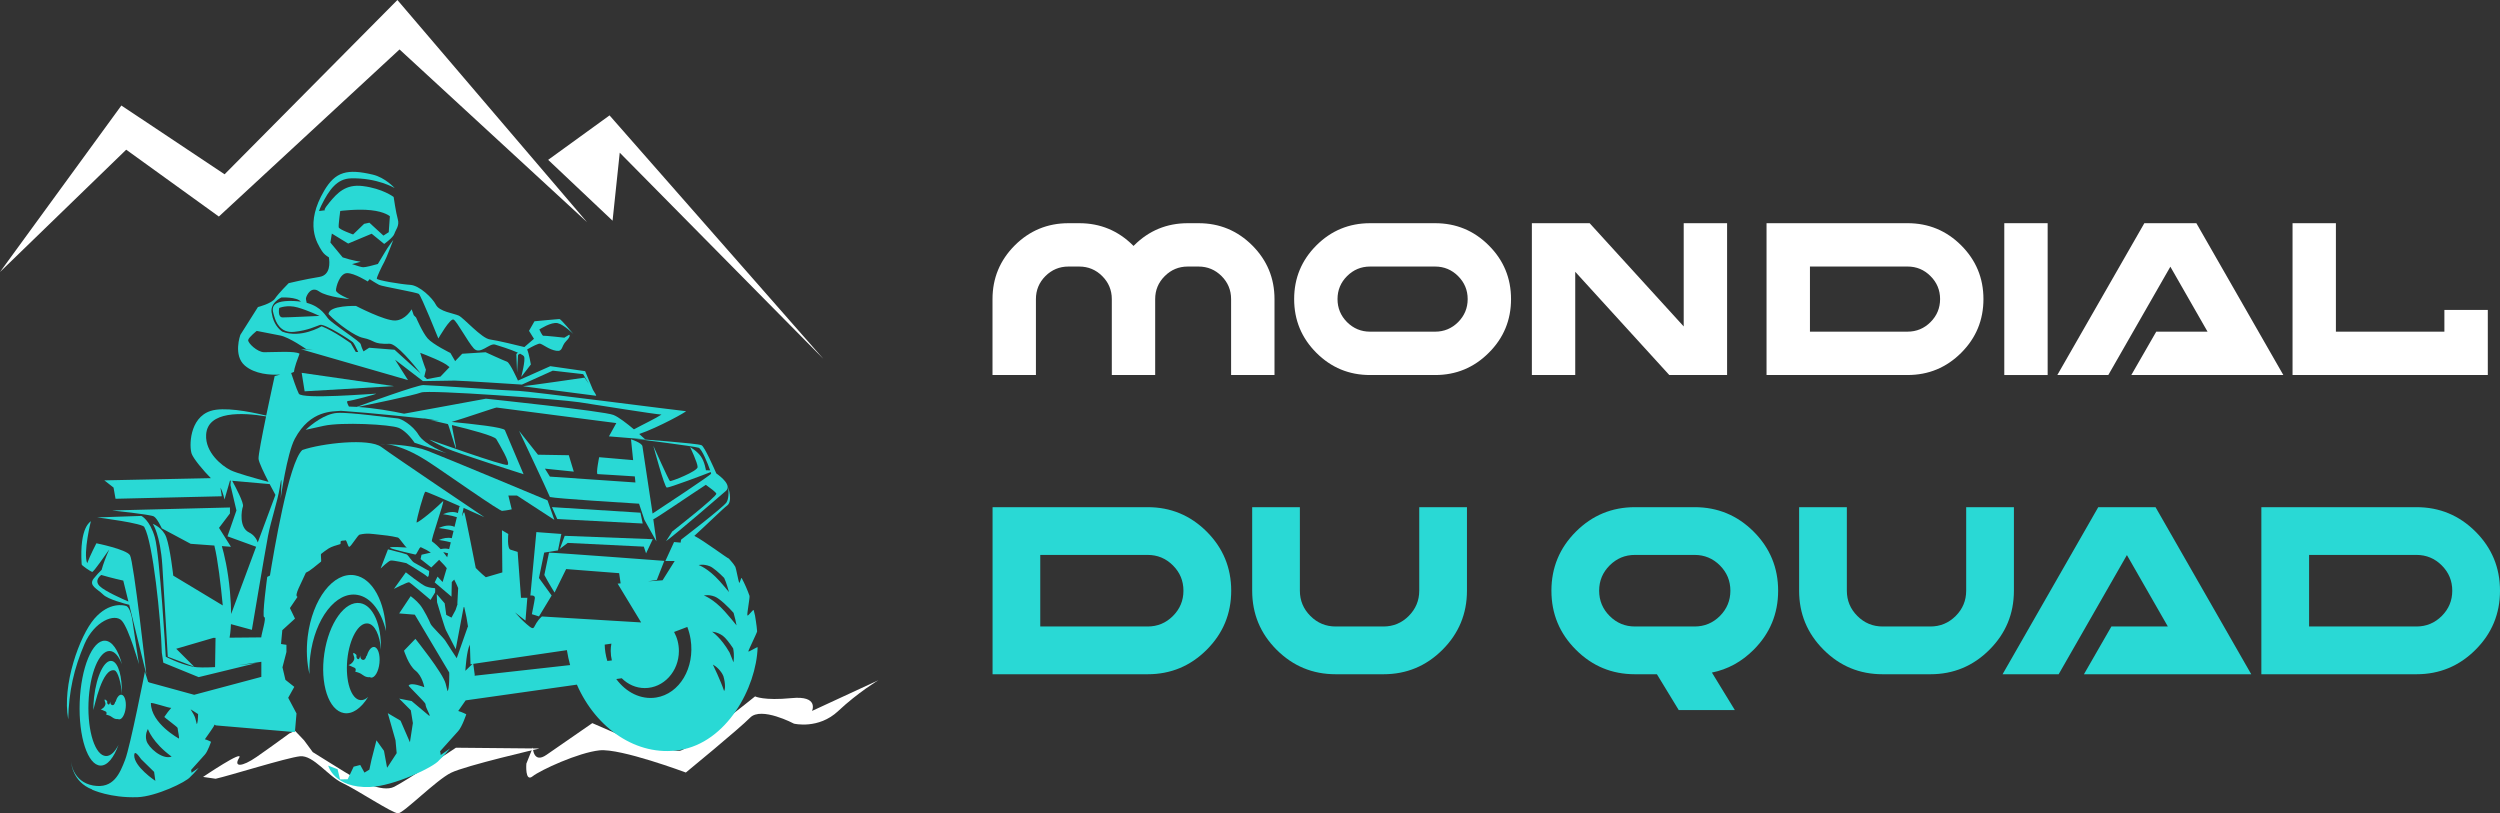<?xml version="1.0" encoding="utf-8"?>
<!-- Generator: Adobe Illustrator 16.0.0, SVG Export Plug-In . SVG Version: 6.00 Build 0)  -->
<!DOCTYPE svg PUBLIC "-//W3C//DTD SVG 1.1//EN" "http://www.w3.org/Graphics/SVG/1.1/DTD/svg11.dtd">
<svg version="1.1" id="Calque_1" xmlns="http://www.w3.org/2000/svg" xmlns:xlink="http://www.w3.org/1999/xlink" x="0px" y="0px"
	 width="209.842px" height="68.269px" viewBox="0 0 209.842 68.269" enable-background="new 0 0 209.842 68.269"
	 xml:space="preserve">
<rect x="0" y="0" width="209.842" height="68.269" fill="#333333" stroke="none"/>
<g>
	<g>
		<g>
			<path fill="#FFFFFF" d="M86.952,25.104v6.375h-3.644v-6.375c0-1.758,0.625-3.26,1.866-4.504c1.245-1.243,2.747-1.865,4.507-1.865
				h0.911c1.759,0,3.262,0.622,4.509,1.865l0.041,0.045l0.047-0.045c1.243-1.243,2.744-1.865,4.508-1.865h0.908
				c1.759,0,3.261,0.622,4.506,1.865c1.245,1.244,1.867,2.746,1.867,4.504v6.375h-3.643v-6.375c0-0.751-0.267-1.396-0.799-1.928
				c-0.535-0.533-1.18-0.803-1.932-0.803h-0.908c-0.756,0-1.399,0.27-1.932,0.803c-0.535,0.532-0.802,1.177-0.802,1.928v6.375h-3.64
				v-6.375c0-0.751-0.269-1.396-0.802-1.928c-0.532-0.533-1.18-0.803-1.93-0.803h-0.911c-0.752,0-1.394,0.27-1.931,0.803
				C87.219,23.708,86.952,24.353,86.952,25.104z"/>
			<path fill="#FFFFFF" d="M114.998,31.479c-1.762,0-3.264-0.623-4.508-1.867c-1.242-1.242-1.863-2.744-1.863-4.508
				c0-1.758,0.621-3.26,1.863-4.504c1.244-1.243,2.746-1.865,4.508-1.865h5.463c1.759,0,3.262,0.622,4.502,1.865
				c1.249,1.244,1.868,2.746,1.868,4.504c0,1.764-0.619,3.266-1.868,4.508c-1.24,1.244-2.743,1.867-4.502,1.867H114.998z
				 M114.998,22.373c-0.753,0-1.396,0.27-1.931,0.803c-0.533,0.532-0.8,1.177-0.8,1.928c0,0.753,0.267,1.398,0.8,1.935
				c0.534,0.53,1.178,0.8,1.931,0.8h5.463c0.749,0,1.395-0.27,1.928-0.8c0.533-0.536,0.803-1.182,0.803-1.935
				c0-0.751-0.27-1.396-0.803-1.928c-0.533-0.533-1.179-0.803-1.928-0.803H114.998z"/>
			<path fill="#FFFFFF" d="M132.22,22.813v8.665h-3.64V18.734h4.85l7.895,8.666v-8.666h3.641v12.744h-4.852L132.22,22.813z"/>
			<path fill="#FFFFFF" d="M160.11,18.734c1.764,0,3.267,0.622,4.51,1.865c1.243,1.244,1.864,2.746,1.864,4.504
				c0,1.764-0.621,3.266-1.864,4.508c-1.243,1.244-2.746,1.867-4.51,1.867h-11.832V18.734H160.11z M160.11,27.838
				c0.757,0,1.399-0.27,1.93-0.8c0.537-0.536,0.805-1.182,0.805-1.935c0-0.751-0.268-1.396-0.805-1.928
				c-0.53-0.533-1.173-0.803-1.93-0.803h-8.189v5.465H160.11z"/>
			<path fill="#FFFFFF" d="M171.873,31.479h-3.639V18.734h3.639V31.479z"/>
			<path fill="#FFFFFF" d="M182.173,22.385l-5.209,9.094h-4.279l7.304-12.744h4.367l7.3,12.744h-12.761l2.094-3.641h4.304
				L182.173,22.385z"/>
			<path fill="#FFFFFF" d="M192.429,18.734h3.639v9.104h9.106v-1.822h3.644v5.463h-16.389V18.734z"/>
		</g>
		<g>
			<path fill="#29D9D5" d="M96.33,42.57c1.937,0,3.587,0.687,4.958,2.053c1.367,1.369,2.056,3.023,2.056,4.959
				s-0.688,3.589-2.056,4.956c-1.371,1.37-3.021,2.056-4.958,2.056H83.313V42.57H96.33z M96.33,52.586
				c0.829,0,1.534-0.295,2.122-0.882c0.589-0.589,0.882-1.295,0.882-2.122c0-0.832-0.293-1.535-0.882-2.123
				c-0.588-0.588-1.293-0.881-2.122-0.881h-9.014v6.008H96.33z"/>
			<path fill="#29D9D5" d="M105.104,49.582V42.57h4.003v7.012c0,0.827,0.297,1.533,0.886,2.122c0.585,0.587,1.292,0.882,2.122,0.882
				h4.005c0.829,0,1.535-0.295,2.123-0.882c0.585-0.589,0.884-1.295,0.884-2.122V42.57h4.005v7.012c0,1.936-0.687,3.589-2.053,4.956
				c-1.37,1.37-3.022,2.056-4.959,2.056h-4.005c-1.938,0-3.588-0.686-4.961-2.056C105.786,53.171,105.104,51.518,105.104,49.582z"/>
			<path fill="#29D9D5" d="M137.233,56.594c-1.937,0-3.589-0.686-4.956-2.056c-1.372-1.367-2.056-3.021-2.056-4.956
				s0.684-3.59,2.056-4.959c1.367-1.366,3.02-2.053,4.956-2.053h5.008c1.934,0,3.586,0.687,4.956,2.053
				c1.367,1.369,2.054,3.023,2.054,4.959s-0.687,3.589-2.054,4.956c-1.017,1.017-2.187,1.65-3.505,1.915l1.923,3.145h-4.709
				l-1.83-3.004H137.233z M137.233,46.578c-0.832,0-1.535,0.293-2.124,0.881c-0.588,0.588-0.882,1.291-0.882,2.123
				c0,0.827,0.294,1.533,0.882,2.122c0.589,0.587,1.292,0.882,2.124,0.882h5.008c0.825,0,1.533-0.295,2.122-0.882
				c0.584-0.589,0.88-1.295,0.88-2.122c0-0.832-0.296-1.535-0.88-2.123c-0.589-0.588-1.297-0.881-2.122-0.881H137.233z"/>
			<path fill="#29D9D5" d="M151.012,49.582V42.57h4.006v7.012c0,0.827,0.294,1.533,0.884,2.122c0.588,0.587,1.295,0.882,2.122,0.882
				h4.005c0.828,0,1.535-0.295,2.125-0.882c0.587-0.589,0.881-1.295,0.881-2.122V42.57h4.006v7.012c0,1.936-0.686,3.589-2.055,4.956
				c-1.368,1.37-3.021,2.056-4.957,2.056h-4.005c-1.938,0-3.589-0.686-4.958-2.056C151.696,53.171,151.012,51.518,151.012,49.582z"
				/>
			<path fill="#29D9D5" d="M178.526,46.59l-5.729,10.004h-4.708l8.031-14.023h4.809l8.033,14.023h-14.043l2.305-4.008h4.738
				L178.526,46.59z"/>
			<path fill="#29D9D5" d="M202.83,42.57c1.937,0,3.589,0.687,4.958,2.053c1.37,1.369,2.054,3.023,2.054,4.959
				s-0.684,3.589-2.054,4.956c-1.369,1.37-3.021,2.056-4.958,2.056h-13.019V42.57H202.83z M202.83,52.586
				c0.826,0,1.536-0.295,2.124-0.882c0.588-0.589,0.881-1.295,0.881-2.122c0-0.832-0.293-1.535-0.881-2.123
				s-1.298-0.881-2.124-0.881h-9.013v6.008H202.83z"/>
		</g>
	</g>
	<g>
		<g>
			<polygon fill="#FFFFFF" points="0,22.832 10.187,8.857 18.851,14.629 33.357,0 49.274,18.647 33.535,4.15 18.37,18.176 
				10.593,12.565 			"/>
			<polygon fill="#FFFFFF" points="46.011,13.417 51.163,9.686 69.104,30.115 52.019,12.816 51.417,18.525 			"/>
		</g>
		<path fill="#29D9D5" d="M17.196,63.561c-0.003,0.006-0.003,0.012-0.006,0.018c-0.001-0.002-0.003-0.004-0.004-0.005
			C17.189,63.569,17.193,63.564,17.196,63.561z"/>
		<g>
			<path fill="#FFFFFF" d="M73.721,57.1l-5.562,2.574c0,0,0.607-1.307-1.719-1.076c-2.328,0.23-3.062-0.145-3.062-0.145
				s-5.555,4.49-6.331,4.568c-0.775,0.076-4.861-1.25-4.861-1.25l-2.469-1.074c0,0-2.731,1.887-3.849,2.664
				s-1.144-0.621-1.144-0.621l-0.543,1.357c0,0-0.13,1.586,0.52,1.068c0.647-0.52,3.855-2,5.626-2.184
				c1.77-0.182,7.241,1.863,7.241,1.863s4.469-3.664,5.4-4.611s3.675,0.508,3.675,0.508s2.057,0.502,3.713-1.059
				C72.013,58.124,73.721,57.1,73.721,57.1z"/>
			<path fill="#FFFFFF" d="M17.044,65.213c0,0,3.495-2.363,3.022-1.591s0.227,0.775,1.474-0.09s2.74-1.964,2.74-1.964l0.483-0.227
				l0.76,0.8l0.729,0.989c0,0,2.981,1.866,3.364,2.072s2.421,1.366,3.469,0.84c1.048-0.527,5.185-3.281,5.185-3.281l7.006,0.066
				c0,0-6.181,1.427-7.423,2.039c-1.243,0.613-3.975,3.386-4.434,3.401c-0.458,0.017-3.509-2.008-4.682-2.55
				c-1.172-0.544-2.44-2.356-3.554-2.238c-1.111,0.117-5.968,1.643-7.082,1.887L17.044,65.213z"/>
			<g>
				<path fill="#29D9D5" d="M28.868,59.852c0.718,0.123,1.456-0.412,2.033-1.354c-0.209,0.193-0.433,0.291-0.657,0.267
					c-0.775-0.085-1.265-1.596-1.094-3.374c0.171-1.776,0.938-3.146,1.714-3.061c0.596,0.066,1.022,0.977,1.11,2.201
					c0.052-2.061-0.644-3.719-1.738-3.905c-1.285-0.22-2.633,1.667-3.011,4.216C26.848,57.39,27.583,59.633,28.868,59.852z"/>
				<path fill="#29D9D5" d="M9.403,55.484c-0.629-0.149-1.305,1.225-1.51,3.068c-0.04,0.361-0.059,0.712-0.059,1.045
					c0.112-0.342,0.742-3.559,1.776-3.33c0.289,0.063,0.582,1.141,0.615,2.025C10.268,56.802,9.938,55.609,9.403,55.484z"/>
				<path fill="#29D9D5" d="M29.993,49.932c1.143,0.191,2.021,1.389,2.409,3.041c-0.085-2.462-1.127-4.434-2.622-4.686
					c-1.796-0.3-3.563,1.994-3.949,5.126c-0.14,1.138-0.077,2.229,0.146,3.173c-0.017-0.492,0.004-1.006,0.067-1.529
					C26.43,51.924,28.197,49.63,29.993,49.932z"/>
				<path fill="#29D9D5" d="M34.144,46.539c-0.12-0.064-1.577-0.429-1.577-0.429l-0.619,1.607c0,0,0.64-0.622,0.839-0.665
					c0.2-0.042,1.317,0.215,1.317,0.215s1.558,0.922,1.736,1.114c0.181,0.192,0.181-0.45,0.181-0.45s-1.059-0.6-1.258-0.707
					C34.563,47.118,34.264,46.604,34.144,46.539z"/>
				<path fill="#29D9D5" d="M34.064,48.039l-0.999,1.393c0,0,1.158-0.6,1.277-0.557c0.121,0.043,1.797,1.478,1.797,1.478l0.38-0.62
					c0,0,0.04-0.365-0.021-0.365c-0.06,0-0.419-0.021-0.759-0.149C35.401,49.09,34.064,48.039,34.064,48.039z"/>
				<path fill="#29D9D5" d="M62.813,54.676c-0.005-0.084,0.745-1.598,0.737-1.682c-0.022-0.286-0.057-0.573-0.103-0.863
					c-0.067-0.434-0.067-0.492-0.179-0.902c-0.041-0.156-0.489,0.566-0.537,0.414c-0.042-0.131,0.226-1.506,0.18-1.635
					c-0.186-0.519-0.404-1.014-0.654-1.483c-0.052-0.099-0.16,0.48-0.216,0.384c-0.052-0.092-0.264-1.238-0.317-1.326
					c-0.231-0.38-0.271-0.358-0.542-0.695c-0.077,0.014-2.109-1.509-2.9-1.91c1.016-0.922,2.5-2.373,2.729-2.525
					c0.531-0.354,0.105-1.566,0.105-1.566s0.133,0.863-0.133,1.279c-0.266,0.414-3.808,3.126-3.808,3.126s-0.041,0.132-0.045,0.253
					l-0.551-0.049l-0.73,1.593h0.782c-0.374,0.602-0.746,1.196-1.015,1.617l-1.22,0.091l0.737-0.123l0.627-1.598
					c0,0-9.114-0.689-9.678-0.689l-0.391,1.872c0.372,0.713,0.859,1.479,0.859,1.479l0.971-1.973l4.448,0.344l0.126,0.857
					l-0.252,0.02l1.974,3.258l-8.331-0.501c-0.882,0.786-0.428,1.387-1.293,0.635c-0.331-0.287-0.658-0.619-0.967-0.979
					c0.486,0.396,0.881,0.689,0.881,0.689l0.157-1.91h-0.532l-0.281-3.854c0,0-0.282-0.094-0.596-0.188s-0.188-1.316-0.188-1.316
					l-0.532-0.313l0.031,3.539l-1.386,0.404c-0.203-0.163-0.396-0.335-0.581-0.518c-0.088-0.087-0.175-0.174-0.265-0.26
					c-0.007,0.012-0.901-4.641-0.963-4.67c-0.048-0.021-0.11,0.102-0.182,0.313c-0.004-0.004-0.007-0.008-0.01-0.012l0.135-0.674
					c0.953,0.424,1.747,0.781,1.747,0.781s-7.606-5.117-8.645-5.889s-5.011-0.313-6.639,0.25c-1.138,1.018-2.399,8.596-2.718,10.538
					c-0.143,0.068-0.227,0.112-0.227,0.112s-0.465,3.41-0.251,3.383c0.213-0.029-0.251,1.462-0.251,1.69c0,0.001,0,0.003,0,0.005
					l-2.66,0.025c0.025-0.129,0.088-0.494,0.116-1.137l1.757,0.479c0,0,1.108-6.587,1.354-7.88s0.801-2.894,0.985-4.063
					c0.01-0.063,0.021-0.137,0.033-0.214l0.043,0.004c0,0-0.016-0.004-0.041-0.011c0.219-1.381,0.041,1.139,0.041,1.139
					s0.527-3.77,1.189-5.012c1.313-2.457,3.219-2.273,3.871-2.348c2.513,0.17,7.029,0.656,7.029,0.656s-0.047-0.014-0.127-0.035
					c0.396,0.07,0.854,0.146,1.38,0.223c-0.459-0.039-0.752-0.063-0.752-0.063s0.62,0.137,1.444,0.334
					c0.058,0.014,0.627,2.032,0.686,2.047c0.057,0.014-0.397-1.978-0.339-1.963c1.55,0.376,3.569,0.912,3.722,1.18
					c0.25,0.438,1.222,2.037,0.939,2.162c-0.281,0.125-6.577-2.131-6.577-2.131s0.532,0.313,1.409,0.721
					c0.877,0.406,6.516,2.192,6.516,2.192s-1.41-3.32-1.566-3.696c-0.102-0.242-2.664-0.523-4.472-0.693
					c1.104-0.32,3.688-1.223,3.777-1.208c0.248,0.042,10.046,1.303,10.046,1.303l-0.619,1.116l3.038,0.248
					c0,0-0.2-0.187-0.495-0.447c1.597-0.541,4.068-1.915,3.915-1.915c-0.188,0-13.367-1.7-13.993-1.7
					c-0.627,0-7.493-0.492-8.057-0.492c-0.511,0-4.769,1.539-5.57,1.831c-0.222-0.014-0.443-0.022-0.663-0.027
					c-0.116-0.21-0.228-0.466-0.083-0.466c0.247,0,2.586-0.615,2.341-0.615c-0.247,0-6.219,0.492-6.465,0
					c-0.205-0.408-0.535-1.406-0.643-1.736c0.226-0.063,0.246-0.115,0.246-0.115s-0.042-0.208,0.459-1.502
					c-0.37-0.251-2.053-0.126-2.965-0.126c-0.582,0-1.393-0.787-1.345-1.025c0.048-0.239,0.716-0.764,0.716-0.764
					s1.193,0.239,1.957,0.382s2.195,1.145,2.195,1.145s0.235,0.025,0.587,0.062l-1.021-0.05l8.979,2.59l-1.086-1.712l2.339,1.796
					c0,0,2.213-0.043,2.672-0.043c0.46,0,5.638,0.335,5.638,0.335l2.59-1.169l2.547,0.292l0.484,0.813
					c-0.196-0.284-0.365-0.519-0.365-0.519s-4.899,0.714-5.147,0.714s5.953,0.775,6.108,0.806c0.061,0.012-0.072-0.216-0.257-0.499
					l-0.655-1.566l-2.924-0.418l-2.714,1.211c0,0-0.669-1.502-0.919-1.586c-0.251-0.084-1.796-0.794-1.796-0.794l-1.963,0.126
					l-0.594,0.619l-0.397-0.683c0,0-1.474-0.72-1.911-1.222c-0.439-0.501-0.971-1.754-0.971-1.754l-0.196-0.195
					c-0.086-0.267-0.167-0.455-0.18-0.494c0,0-0.502,0.908-1.379,0.94c-0.877,0.031-3.289-1.222-3.289-1.222
					s-2.267-0.078-2.305,0.684c0.806,0.867,2.257,1.859,2.853,1.984c1.189,0.25,0.769,0.548,2.271,0.506
					c0.586-0.016,2.028,1.746,2.62,2.5l-2.202-1.998l-2.13-0.168l-0.475,0.306c-0.357-0.692-0.056-0.536-0.569-0.933
					c-0.542-0.417-2.005-1.419-2.339-1.754c-0.269-0.268-0.594-1.049-1.862-1.389c-0.035-0.162-0.073-0.324-0.059-0.396
					c0.048-0.238,0.428-1.041,1.096-0.563c0.669,0.477,2.547,0.644,2.547,0.644S28.2,24.652,28.2,24.366s0.319-1.44,0.939-1.44
					c0.621,0,1.725,0.699,1.725,0.699l0.164-0.193c0.158,0.104,0.562,0.365,0.79,0.479c0.286,0.144,3.149,0.62,3.34,0.764
					c0.191,0.144,1.637,3.737,1.637,3.737s0.988-1.732,1.273-1.59c0.288,0.143,1.179,1.854,1.703,2.426
					c0.525,0.573,1.305-0.47,1.781-0.326c0.33,0.1,1.303,0.404,1.916,0.678l-0.13,0.112l0.063,1.565l0.083-1.492
					c0,0,0.063-0.039,0.163-0.101c0.178,0.089,0.306,0.173,0.339,0.239c0.144,0.287-0.238,1.718-0.238,1.718l0.811-1.05
					c0,0-0.152-0.883-0.311-1.262c0.448-0.256,0.953-0.518,1.085-0.484c0.251,0.063,0.752,0.5,1.347,0.595
					c0.595,0.094,0.407-0.376,0.845-0.814c0.439-0.438,0.252-0.532,0.252-0.532l-0.407,0.25c0,0-1.66-0.188-1.755-0.156
					c-0.094,0.031-0.344-0.533-0.344-0.533s1.002-0.656,1.534-0.531s1.315,0.908,1.315,0.908s-1.033-1.254-1.159-1.254
					c-0.125,0-2.099,0.189-2.099,0.189l-0.459,0.803l0.417,0.668l-0.806,0.693c-0.486-0.12-2.247-0.553-2.891-0.639
					c-0.717-0.096-2.196-1.813-2.625-2.004c-0.431-0.191-1.623-0.334-1.909-0.907c-0.286-0.572-1.384-1.622-2.147-1.67
					c-0.763-0.048-2.815-0.382-2.815-0.524s0.43-1.051,0.621-1.385c0.19-0.334,0.764-1.86,0.764-1.86s-0.478,0.62-0.717,1.05
					c-0.096,0.173-0.331,0.563-0.579,0.967c-0.433,0.123-1.008,0.273-1.233,0.273c-0.129,0-0.501-0.113-0.937-0.264l0.729-0.197
					c0,0-0.743-0.107-1.511-0.367l-1.032-1.246l0.123-0.752l1.37,0.838l1.972-0.826l1.051,0.857c0,0,0.764-0.54,0.858-0.857
					c0.095-0.318,0.445-0.668,0.286-1.209c-0.158-0.542-0.35-1.877-0.35-1.877s-0.917-0.705-2.588-0.914
					c-1.453-0.182-2.152,0.596-2.789,1.359c-0.523,0.627-0.423,0.674-0.371,0.67l-0.516,0.067c0.05-0.144,0.11-0.293,0.187-0.452
					c0.669-1.367,1.337-2.257,2.482-2.29c2.218-0.064,3.679,0.813,3.679,0.813s-0.786-0.88-1.837-1.128
					c-2.13-0.501-3.126-0.262-4.069,1.334c-1.654,2.799-0.636,4.391-0.189,5.09c0.143,0.226,0.354,0.391,0.574,0.517
					c0.071,0.418,0.16,1.493-0.798,1.647c-1.192,0.19-2.577,0.523-2.577,0.523s-0.859,0.859-1.145,1.289
					c-0.287,0.43-1.433,0.715-1.433,0.715l-1.479,2.34c0,0-0.621,1.717,0.382,2.576c0.84,0.721,2.144,0.801,2.967,0.753
					l-0.467,0.127c0,0-0.359,1.63-0.71,3.315c-1.491-0.357-3.575-0.746-4.671-0.389c-1.795,0.584-1.796,3.006-1.586,3.591
					c0.152,0.43,1.004,1.442,1.61,2.05l-8.94,0.185l0.773,0.605l0.166,0.94l8.917-0.209c0,0-0.045-0.39-0.11-0.725
					c0.226,0.41,0.34,0.995,0.34,0.995l0.459-1.587l0.07,0.006l-0.029,0.37l0.502,2.13l-0.752,2.172l2.405,0.877l-2.097,5.645
					c-0.005-0.52-0.032-1.145-0.1-1.887c-0.169-1.855-0.488-3.158-0.68-3.814l0.764,0.057l-1.002-1.587l0.918-1.212v-0.5
					l-9.897,0.25c0,0,3.216,0.334,3.508,0.501s0.668,1.002,0.668,1.002l2.423,1.296l1.988,0.146
					c0.294,1.172,0.541,3.304,0.707,5.028l-4.157-2.503c0,0-0.251-2.296-0.584-3.216c-0.298-0.819-1.129-1.128-1.129-1.128
					s0.627,0.92,0.795,3.467c0.178,2.722,0.458,7.684,0.458,7.684l2.214,0.836l-1.504-1.504l3.133-0.918l0.167,0.005l-0.04,2.453
					c-0.779,0.042-1.493,0.047-1.882-0.036c-1.168-0.251-2.254-0.836-2.254-0.836s-0.502-8.561-0.919-10.022
					c-0.418-1.462-1.128-1.796-1.128-1.796L8.154,43.43c0,0,4.01,0.502,3.968,0.836c0.709,1.253,1.378,7.601,1.461,10.523
					l0.125,0.836l2.966,1.211l4.802-1.169c0,0-0.634,0.083-1.474,0.169l1.934-0.288c0,0.681,0,1.267,0,1.267l-5.638,1.504
					l-3.76-1.031c-0.064-0.034-0.104-0.055-0.104-0.055l-0.271-0.856c0,0-1.219,6.239-1.66,7.393
					c-0.438,1.14-0.971,2.474-2.694,2.161c-1.723-0.313-1.848-2.005-1.848-2.005s0.083,1.702,1.783,2.341l-0.029,0.008
					c0,0,1.54,0.723,3.841,0.637c1.521-0.055,4.096-1.271,4.426-1.713c0.281-0.254,0.696-0.752,0.696-0.752l-0.602,0.42
					c-0.002-0.079-0.016-0.16-0.038-0.238c0.25-0.279,0.955-1.07,1.16-1.293c0.25-0.275,0.514-1.073,0.514-1.073
					s-0.259-0.139-0.515-0.212c0.347-0.49,0.644-0.914,0.733-1.063c0.03-0.049,0.054-0.108,0.079-0.166l0.104,0.066l6.64,0.564
					l0.134-1.566l-0.697-1.316l0.511-0.916l-0.744-0.59l-0.248-1.054l0.333-1.284v-0.601l-0.456-0.069l0.109-1.16l1.065-0.971
					l-0.426-0.885l0.639-0.943c-0.323-0.082,0.343-1.186,0.698-2.023C25.749,48.027,25.798,48,25.798,48s0.059,0.047,1.146-0.857
					c0.048-0.041-0.044-0.607,0.01-0.649c0.183-0.146,0.393-0.308,0.643-0.466c0.227-0.143,0.643-0.266,0.958-0.355
					c0.066-0.021,0.002-0.225,0.063-0.254c0.148-0.078,0.218-0.008,0.356-0.066c0.148-0.064,0.216,0.59,0.354,0.543
					c0.158-0.053,0.708-0.99,0.856-1.023c0.647-0.144,0.966-0.064,1.604,0c0.444,0.045,0.995,0.1,1.612,0.246
					c0.134,0.031,0.611,0.799,0.75,0.839c0.042,0.014-1.552-0.118-1.398,0.022c0.153,0.14,2.055,0.551,2.088,0.563
					c0.157,0.058,0.34-0.678,0.502-0.605c0.342,0.154,0.588,0.283,0.822,0.445l-0.782,0.18l-0.08,0.363l0.898,0.708l0.66-0.646
					c0.13,0.131,0.271,0.277,0.438,0.457c0.071,0.076,0.135,0.162,0.201,0.244l-0.347,1.165l-0.427-0.456l-0.239,0.485l1.411,1.2
					l0.024-1.228l0.204-0.206c0.121,0.229,0.232,0.467,0.332,0.711l-0.068,1.309l0.015,0.037l-0.161,0.49l-0.346,0.645l-0.44-0.229
					l-0.133-0.972l-0.665-0.771l0.027,0.686c0,0,0.638,2.143,0.745,2.342c0.106,0.201,0.821,1.594,0.821,1.594l0.664-3.528
					c0.019-0.001,0.036-0.003,0.053-0.004c0.146,0.593,0.25,1.166,0.321,1.676c-0.013-0.021-0.023-0.037-0.023-0.037l-0.931,2.65
					c0,0-0.809-1.217-0.955-1.467c-0.146-0.25-1.182-1.228-1.245-1.425c-0.063-0.196-0.567-1.201-0.88-1.586
					c-0.313-0.384-0.784-0.732-0.784-0.732l-0.966,1.451l1.312,0.105l2.89,4.859c0,0,0.034,1.391-0.144,1.558
					c-0.016-0.069-0.059-0.238-0.158-0.627c-0.233-0.903-2.538-3.762-2.538-3.762l-0.957,0.993c0,0,0.379,1.219,0.961,1.674
					c0.584,0.456,0.744,1.396,0.744,1.396s-1.122-0.463-1.318-0.139c-0.023,0.039,1.4,1.418,1.411,1.533
					c0.038,0.433,0.409,0.863,0.342,1.023l-1.503-1.26l-1.043-0.203l0.977,0.98l0.174,1.072l-0.248,1.611l-0.787-1.811l-1.072-0.632
					l0.65,2.283l0.097,1.075l-0.741,1.133l-0.065,0.09l-0.259-1.418l-0.632-0.883l-0.422,1.65l-0.172,0.811l-0.414,0.25
					l-0.352-0.641l-0.553,0.143L29.18,65.41l-0.64,0.004l-0.203-0.848l-0.789-0.303c0,0,0.483,1.906,3.504,1.795
					c1.999-0.074,5.379-1.672,5.813-2.252c0.368-0.332,0.914-0.985,0.914-0.985l-0.79,0.552c-0.002-0.104-0.021-0.21-0.05-0.314
					c0.328-0.365,1.255-1.402,1.523-1.697c0.328-0.36,0.675-1.408,0.675-1.408s-0.341-0.183-0.676-0.276
					c0.235-0.333,0.452-0.642,0.624-0.891l9.337-1.321c1.625,3.709,5.056,6.045,8.594,5.494c3.995-0.623,6.469-5.252,6.576-8.623
					C63.595,54.248,62.819,54.765,62.813,54.676z M35.342,32.947c0.626-0.25,11.65,0.564,13.279,0.815
					c1.629,0.25,6.313,1.005,6.903,1.036c-0.491,0.327-1.577,0.838-2.314,1.24c-0.578-0.486-1.285-1.036-1.718-1.209
					c-0.827-0.33-10.708-1.364-10.708-1.364l-6.863,1.259c-1.061-0.225-2.48-0.475-3.885-0.566
					C30.973,33.965,34.792,33.168,35.342,32.947z M35.271,29.615c0.482,0.182,2.02,0.779,2.361,1.121
					c0.037,0.037,0.07,0.055,0.104,0.074l-0.767,0.801l-1.127,0.209l-0.23-0.209l0.137-0.574
					C35.749,31.037,35.49,30.367,35.271,29.615z M28.558,17.707c0,0,1.433-0.187,2.577-0.063c1.176,0.127,1.59,0.508,1.59,0.508
					l-0.095,1.337l-0.446,0.286l-1.178-1.082l-0.444,0.096l-0.923,0.891c0,0-1.177-0.413-1.209-0.604
					C28.398,18.885,28.558,17.707,28.558,17.707z M26.822,26.517c0,0-2.632,0.126-3.092,0.126c-0.458,0-0.292-0.794-0.292-0.794
					s0.669-0.292,1.546-0.042C25.86,26.058,26.822,26.517,26.822,26.517z M23.616,24.97c0,0,1.277-0.067,1.644,0.352
					c-0.188-0.027-0.388-0.049-0.609-0.058c-2.213-0.083-1.754,0.836-1.629,1.295s0.502,1.42,1.671,1.295
					c1.168-0.125,1.795-0.459,2.172-0.585c0.374-0.125,2.589,1.295,2.756,1.462c0.104,0.104,0.308,0.521,0.444,0.818l-0.205-0.01
					c-0.136-0.227-0.414-0.725-0.414-0.725s-1.426-1.039-2.449-1.426c-0.033,0.02-1.752,1.039-3.303,0.449
					c-0.294-0.201-0.744-0.682-0.867-1.473C22.563,25.45,23.616,24.97,23.616,24.97z M17.301,36.498
					c0.11-2.027,3.064-1.875,5.032-1.547c-0.338,1.635-0.661,3.303-0.631,3.572c0.034,0.307,0.462,1.191,0.838,1.925
					c-1.085-0.289-2.706-0.741-3.194-0.985C18.595,39.087,17.22,37.963,17.301,36.498z M20.892,44.684
					c-0.835-0.418-0.626-1.838-0.501-2.172c0.103-0.272-0.627-1.653-0.901-2.156l3.146,0.278c0.265,0.51,0.483,0.907,0.483,0.907
					l-1.482,3.99C21.538,45.251,21.334,44.904,20.892,44.684z M11.266,63.393c0.009-0.406,0.292-0.084,0.585,0.334l1.085,1.064
					l0.105,0.752C13.041,65.543,11.245,64.354,11.266,63.393z M12.292,62.167c-0.148-0.558,0.123-0.972,0.123-0.972
					s0.379,1.135,1.992,2.313C13.604,63.793,12.438,62.725,12.292,62.167z M15.02,61.994c0,0-2.337-1.262-2.355-2.97
					c0.019-0.118,1.502,0.414,1.709,0.393c-0.098,0.093-0.476,0.587-0.583,0.763c-0.014,0.023,1.109,0.845,1.116,0.918
					C14.931,61.369,15.062,61.893,15.02,61.994z M16.516,60.78c-0.012-0.052-0.044-0.181-0.12-0.478
					c-0.046-0.177-0.198-0.453-0.395-0.764l0.625,0.398C16.622,60.26,16.601,60.701,16.516,60.78z M36.576,62.33
					c-0.003-0.002-0.004-0.006-0.006-0.006c0.004-0.006,0.008-0.012,0.012-0.018C36.579,62.314,36.578,62.322,36.576,62.33z
					 M59.573,47.527c0.292,0.115,0.8,0.564,1.211,0.983c0.185,0.378,0.368,1.06,0.404,1.187c-0.223-0.275-0.492-0.593-0.8-0.936
					c-0.956-1.066-1.745-1.332-1.745-1.332S59.042,47.318,59.573,47.527z M51.358,55.434l-0.382,0.043
					c-0.066-0.226-0.123-0.455-0.16-0.695c-0.036-0.228-0.053-0.453-0.059-0.675l0.561-0.082c-0.037,0.2-0.057,0.405-0.057,0.616
					C51.262,54.915,51.298,55.18,51.358,55.434z M34.965,43.848c0-0.299,0.616-2.533,0.736-2.576
					c0.066-0.024,1.603,0.644,2.948,1.239h-0.084l-0.133,0.552c-0.376-0.156-0.831-0.086-1.245,0.096c0,0,0.711,0.1,1.161,0.252
					l-0.196,0.81c-0.395-0.19-0.884-0.106-1.321,0.101c0,0,0.794,0.088,1.239,0.24l-0.148,0.612
					c-0.34-0.081-0.727-0.007-1.082,0.149c0,0,0.558,0.078,0.998,0.2L37.7,46.091c-0.223-0.066-0.469-0.054-0.714,0
					c-0.188-0.202-0.418-0.421-0.729-0.655c-0.118-0.09,1.038-3.271,0.941-3.381C36.008,43.215,34.965,43.947,34.965,43.848z
					 M37.205,46.343c0.138,0.029,0.28,0.063,0.409,0.101l-0.079,0.329C37.445,46.652,37.339,46.508,37.205,46.343z M39.438,54.11
					c0.012,0.224,0.016,0.36,0.016,0.36l0.04,1.285l0.161-0.023l-0.595,0.574C39.081,56.037,39.163,54.643,39.438,54.11z
					 M39.838,56.719c0.005-0.053,0.008-0.092,0.008-0.092l-0.122-0.904l7.862-1.152c0.001,0.012,0.002,0.023,0.004,0.034
					c0.065,0.419,0.158,0.822,0.265,1.22L39.838,56.719z M55.067,58.549c-1.275,0.199-2.518-0.437-3.34-1.553l0.461-0.065
					c0.51,0.511,1.188,0.824,1.935,0.824c1.58,0,2.861-1.395,2.861-3.114c0-0.584-0.148-1.128-0.404-1.596
					c0.393-0.148,0.771-0.293,1.111-0.422c0.125,0.328,0.22,0.676,0.277,1.043C58.341,56.055,57.042,58.242,55.067,58.549z
					 M60.777,57.999c-0.273-0.844-0.94-2.212-0.94-2.212s0.393,0.178,0.74,0.695c0.047,0.07,0.096,0.166,0.144,0.277
					C60.902,57.38,60.876,57.9,60.777,57.999z M61.565,55.592c-0.002,0.009-0.285-0.746-0.331-0.827
					c-0.735-1.276-1.462-1.738-1.462-1.738s0.414-0.002,0.896,0.337c0.231,0.163,0.573,0.611,0.871,1.061
					C61.653,55.003,61.581,55.49,61.565,55.592z M60.829,51.316c-0.956-1.065-1.745-1.33-1.745-1.33s0.398-0.112,0.93,0.098
					c0.385,0.15,1.145,0.882,1.563,1.361c0.008,0.029,0.016,0.06,0.022,0.09c0.094,0.331,0.169,0.65,0.223,0.955
					C61.566,52.171,61.23,51.765,60.829,51.316z"/>
				<path fill="#29D9D5" d="M30.298,56.553c0.166,0.102,0.385,0.327,0.74,0.285c0.033,0.019,0.067,0.031,0.104,0.036
					c0.317,0.037,0.635-0.507,0.708-1.216c0.074-0.711-0.124-1.316-0.441-1.354c-0.243-0.029-0.485,0.283-0.619,0.748
					c-0.021-0.016-0.037-0.016-0.04,0.014c-0.014,0.115-0.134,0.416-0.359,0.301c-0.124-0.063-0.156-0.223-0.159-0.355
					c-0.019,0.155-0.063,0.338-0.174,0.313c-0.186-0.043-0.134-0.342-0.134-0.342s-0.452-0.486-0.199,0.156
					c0.094,0.237-0.187,0.614-0.479,0.686c0,0,0.346,0.143,0.519,0.229s0.054,0.329,0.054,0.329S30.111,56.439,30.298,56.553z"/>
				<path fill="#29D9D5" d="M30.231,55.012c0.013-0.107,0.013-0.201,0.013-0.201S30.228,54.901,30.231,55.012z"/>
				<path fill="#29D9D5" d="M10.551,59.402c0.06-0.57-0.101-1.059-0.355-1.09c-0.196-0.023-0.391,0.229-0.498,0.604
					c-0.019-0.013-0.03-0.013-0.033,0.012c-0.011,0.092-0.107,0.333-0.289,0.242c-0.101-0.051-0.125-0.18-0.129-0.287
					c-0.015,0.124-0.051,0.271-0.139,0.252C8.957,59.1,9,58.858,9,58.858s-0.364-0.392-0.161,0.126
					c0.075,0.191-0.149,0.496-0.386,0.553c0,0,0.278,0.115,0.418,0.184s0.043,0.266,0.043,0.266s0.235,0.045,0.386,0.138
					c0.134,0.081,0.31,0.264,0.597,0.229c0.026,0.015,0.055,0.024,0.084,0.028C10.236,60.413,10.491,59.975,10.551,59.402z"/>
				<path fill="#29D9D5" d="M9.246,58.883c0.01-0.088,0.01-0.162,0.01-0.162S9.244,58.793,9.246,58.883z"/>
				<path fill="#29D9D5" d="M46.531,43.637L45.959,42c0,0-8.613-3.602-10.085-4.166c-1.088-0.416-2.702-0.525-3.473-0.553
					c0.581,0.06,1.727,0.322,3.378,1.367c1.268,0.803,6.39,4.447,6.39,4.229c0.352-0.025,0.783-0.125,0.783-0.125l-0.282-1.159
					h0.721L46.531,43.637z"/>
				<path fill="#29D9D5" d="M31.958,37.271c0,0,0.17,0.001,0.443,0.011C32.111,37.251,31.958,37.271,31.958,37.271z"/>
				<path fill="#29D9D5" d="M58.644,37.584c0.267,0.1,0.77,1.334,0.964,1.898c-0.156-0.014-0.354-0.006-0.354-0.006
					s-0.1-0.713-0.432-1.178s-0.896-0.768-0.896-0.768s0.631,1.314,0.631,1.671s-2.224,1.231-2.323,1.177s-1.394-2.957-1.394-2.957
					s0.93,3.478,1.128,3.505c0.196,0.026,3.206-1.107,3.688-1.303c0.021,0.068,0.033,0.114,0.033,0.132
					c0,0.111-4.021,2.76-4.916,3.349l-0.054-0.384c0,0-0.752-4.971-0.794-5.262c-0.041-0.293-0.96-0.585-0.96-0.585l0.179,1.749
					l-2.852-0.246c0,0-0.292,1.42-0.125,1.42c0.138,0,2.348,0.143,3.117,0.191l0.052,0.51l-7.179-0.492l-0.417-0.668l2.422,0.25
					l-0.418-1.377l-2.589-0.043l-1.587-2.004c0,0,2.436,5.146,2.589,5.555c0.586,0.135,6.314,0.49,7.482,0.561l0.452,1.359
					l1.003,1.797l-0.257-1.855c0.009-0.002,0.015-0.002,0.024-0.006c0.29-0.115,2.952-1.948,4.385-2.879
					c0.355,0.252,0.825,0.603,0.88,0.738c0.088,0.221-3.704,3.18-3.704,3.18s-0.232,0.388-0.512,0.807
					c1.063-0.787,4.541-3.801,5.012-4.208c0.526-0.456-0.391-1.188-0.795-1.474c-0.22-0.502-0.984-2.221-1.233-2.363
					c-0.292-0.167-5.596-0.543-5.596-0.543S58.31,37.459,58.644,37.584z"/>
				<path fill="#29D9D5" d="M8.813,53.778c-1.066-0.039-2.017,2.274-2.123,5.169c-0.106,2.896,0.673,5.273,1.74,5.313
					c0.58,0.021,1.127-0.658,1.521-1.749c-0.303,0.605-0.672,0.962-1.059,0.948c-0.896-0.033-1.552-2.033-1.463-4.467
					c0.09-2.436,0.889-4.382,1.785-4.35c0.405,0.017,0.76,0.434,1.021,1.109C9.924,54.568,9.414,53.801,8.813,53.778z"/>
				<path fill="#29D9D5" d="M10.237,52.116c0.594,0.69,1.426,3.634,1.426,3.634s-0.357-2.318-0.535-3.57s-0.534-1.315-0.534-1.315
					c-0.178-0.063-1.425-0.376-2.671,1.065c-1.247,1.439-2.731,5.574-2.196,8.457c0.048-2.382,0.484-4.268,1.365-6.328
					C7.904,52.158,9.645,51.428,10.237,52.116z"/>
				<path fill="#29D9D5" d="M46.836,46.197l0.281-1.379l-2.097-0.156l-0.502,5.324c0,0,0.406-0.063,0.376,0.22
					c-0.032,0.282-0.251,1.347-0.251,1.347l0.596,0.188l1.064-1.755l-1.064-1.471l0.438-2.131L46.836,46.197z"/>
				<polygon fill="#29D9D5" points="54.04,45.883 54.229,46.447 54.791,45.258 47.4,44.976 46.992,46.072 47.65,45.57 				"/>
				<polygon fill="#29D9D5" points="53.946,43.942 53.758,43.034 46.33,42.566 46.773,43.566 				"/>
				<path fill="#29D9D5" d="M34.798,37.166l2.674,0.877c0,0-1.838-0.709-2.34-1.545c-0.501-0.836-1.503-1.378-1.754-1.378
					s-4.051-0.544-5.095-0.46c-1.043,0.084-2.13,0.961-2.63,1.42c0,0,0,0,1.503-0.334c1.504-0.334,5.596-0.125,6.306,0.167
					S34.798,37.166,34.798,37.166z"/>
				<path fill="#29D9D5" d="M7.731,48.005c0.111,0.044,1.102-1.411,1.436-1.881c-0.277,0.603-0.525,1.28-0.637,1.708
					C8.355,48,8.11,48.252,7.862,48.566c-0.459,0.586,0.334,0.877,0.794,1.338c0.408,0.408,1.873,0.783,2.19,0.861l1.442,5.861
					c0,0-1.065-9.521-1.378-10.022c-0.313-0.502-2.819-1.003-2.819-1.003s-0.54,1.043-0.772,1.674
					c-0.355-0.844,0.318-3.617,0.318-3.537c0,0.049-0.986,0.406-0.783,3.633C6.861,47.479,7.577,47.945,7.731,48.005z
					 M10.779,50.492c-0.394-0.168-1.979-0.861-2.416-1.299c-0.501-0.5,0.136-0.932,0.136-0.932c0.864,0.257,1.848,0.473,1.848,0.473
					L10.779,50.492z"/>
				<polygon fill="#29D9D5" points="33.074,32.412 25.322,31.295 25.57,32.846 				"/>
			</g>
		</g>
	</g>
</g>
</svg>
